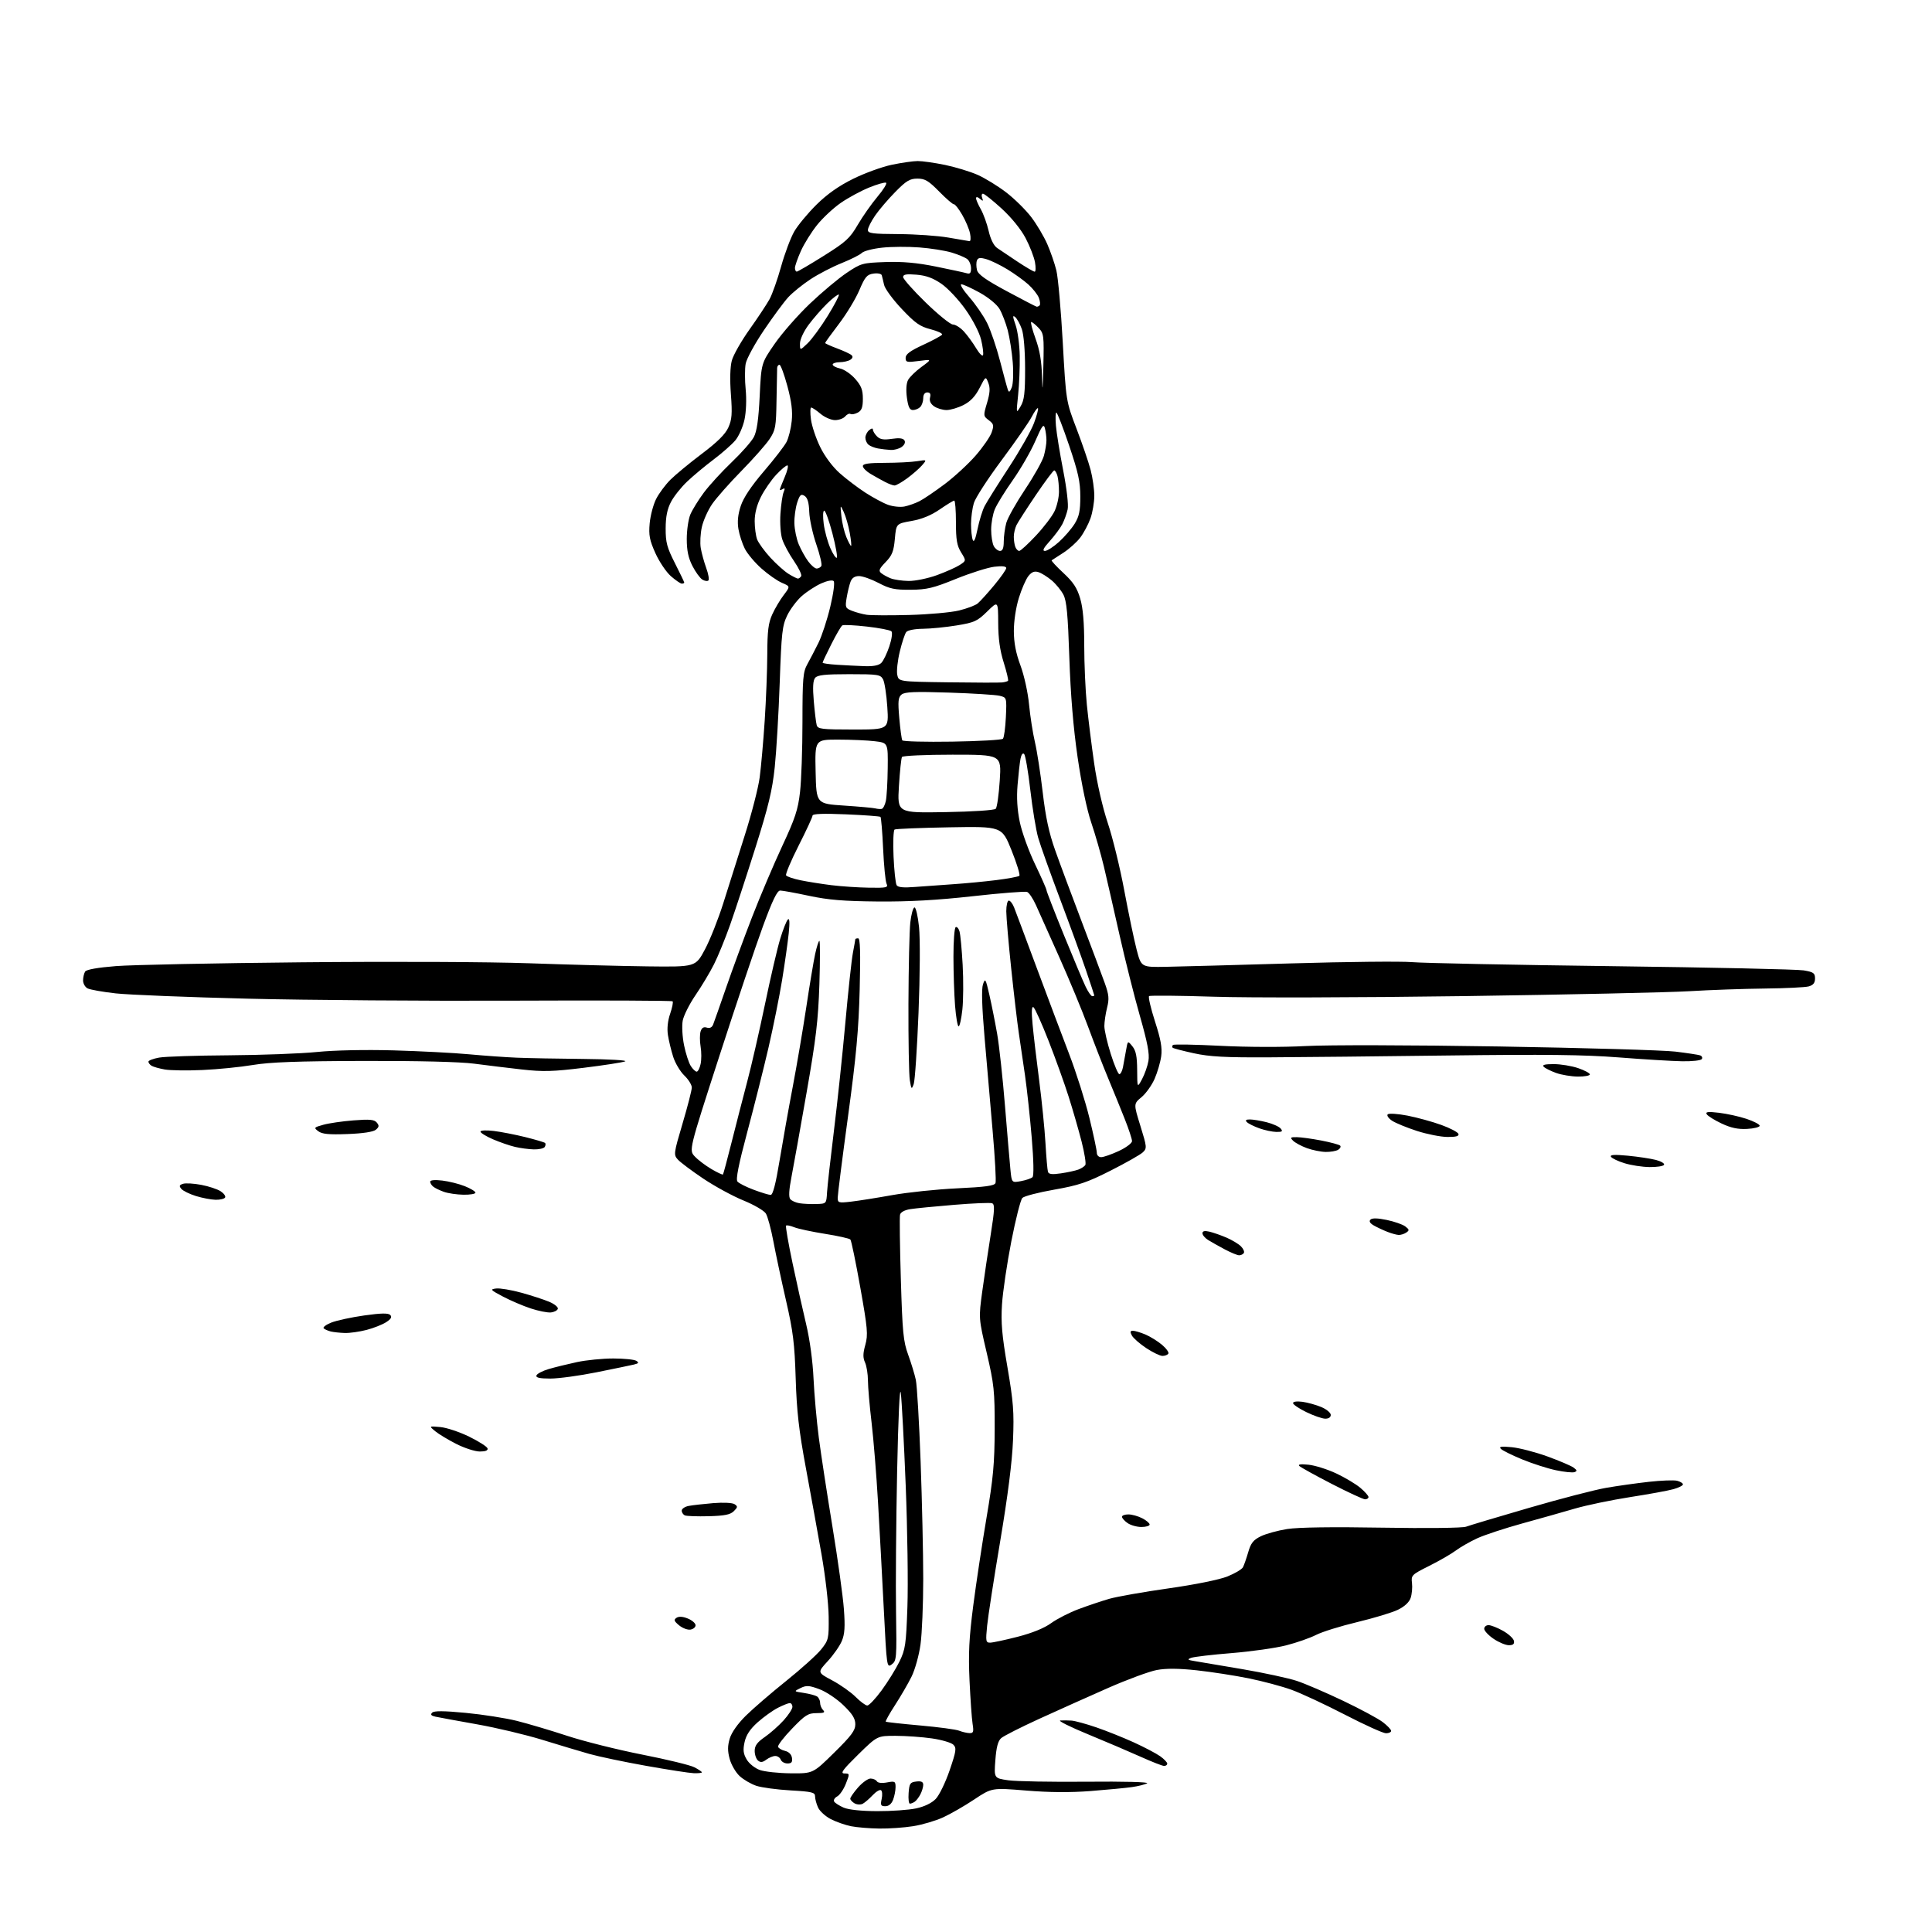 <?xml version="1.0" encoding="UTF-8" standalone="no"?>
<svg 
  version="1.1" 
  xmlns="http://www.w3.org/2000/svg" 
  xmlns:xlink="http://www.w3.org/1999/xlink" 
  xmlns:svg="http://www.w3.org/2000/svg"
  xmlns:rdf="http://www.w3.org/1999/02/22-rdf-syntax-ns#"
  xmlns:cc="http://creativecommons.org/ns#"
  xmlns:dc="http://purl.org/dc/elements/1.1/"
  viewBox="0 0 768 768"
  width="768"
  height="768"
>
<style>svg {background-color: white; }</style>"
<path stroke="none" fill="black" fill-rule="evenodd" d="M349.50,726.88C345.65,726.83 340.63,726.41 338.34,725.96C336.06,725.51 332.43,724.24 330.29,723.15C328.15,722.05 325.86,719.98 325.20,718.53C324.54,717.09 324.00,715.09 324.00,714.09C324.00,712.49 322.81,712.20 314.25,711.71C308.89,711.41 302.76,710.58 300.64,709.88C298.52,709.17 295.52,707.42 293.98,705.98C292.44,704.54 290.67,701.48 290.05,699.18C289.20,696.04 289.21,694.02 290.09,691.08C290.82,688.67 293.27,685.19 296.48,682.02C299.35,679.19 306.57,672.96 312.53,668.19C318.49,663.41 324.75,657.77 326.44,655.65C329.37,651.97 329.50,651.42 329.41,642.65C329.36,637.56 328.11,626.63 326.59,618.00C325.09,609.48 322.28,593.95 320.34,583.50C317.56,568.51 316.71,561.01 316.30,548.00C315.87,534.08 315.27,529.24 312.46,517.00C310.63,509.02 308.37,498.45 307.44,493.50C306.51,488.55 305.16,483.56 304.45,482.41C303.74,481.25 299.71,478.90 295.49,477.19C291.27,475.47 284.09,471.55 279.52,468.49C274.96,465.42 270.43,462.03 269.45,460.94C267.73,459.05 267.80,458.52 271.33,446.60C273.35,439.79 275.00,433.36 275.00,432.30C275.00,431.24 273.66,429.09 272.03,427.53C270.39,425.96 268.40,422.61 267.60,420.09C266.79,417.56 265.86,413.67 265.51,411.43C265.11,408.85 265.44,405.75 266.40,402.97C267.23,400.55 267.67,398.34 267.37,398.04C267.07,397.74 238.62,397.63 204.16,397.78C169.70,397.93 122.15,397.58 98.50,396.99C74.85,396.41 51.24,395.46 46.04,394.89C40.83,394.31 35.77,393.41 34.79,392.89C33.80,392.36 33.01,390.93 33.02,389.71C33.02,388.50 33.40,386.93 33.84,386.22C34.36,385.41 38.77,384.62 46.08,384.04C52.36,383.54 85.62,382.86 120.00,382.53C155.65,382.18 194.53,382.35 210.50,382.92C225.90,383.47 247.05,384.02 257.50,384.15C276.50,384.38 276.50,384.38 280.21,377.44C282.25,373.62 285.54,365.32 287.53,359.00C289.51,352.68 293.36,340.52 296.07,332.00C298.79,323.48 301.45,313.12 301.99,309.00C302.54,304.88 303.43,294.75 303.98,286.50C304.52,278.25 304.99,266.32 305.01,260.00C305.04,250.83 305.43,247.64 306.98,244.24C308.04,241.90 310.09,238.44 311.54,236.54C314.16,233.10 314.16,233.10 310.83,231.68C309.00,230.90 305.34,228.35 302.71,226.01C300.07,223.67 297.09,220.12 296.08,218.13C295.07,216.13 293.92,212.59 293.53,210.27C293.05,207.36 293.34,204.49 294.47,201.10C295.55,197.83 298.65,193.20 303.63,187.38C307.77,182.55 311.84,177.28 312.66,175.68C313.49,174.08 314.42,170.35 314.72,167.38C315.13,163.48 314.65,159.63 313.00,153.49C311.74,148.82 310.33,145.00 309.86,145.00C309.39,145.00 308.97,145.56 308.93,146.25C308.90,146.94 308.78,152.71 308.68,159.07C308.51,169.72 308.29,170.96 305.89,174.57C304.45,176.73 299.41,182.43 294.70,187.23C289.98,192.03 284.76,197.95 283.09,200.37C281.42,202.79 279.58,206.90 279.00,209.49C278.42,212.08 278.22,215.84 278.56,217.85C278.90,219.86 279.88,223.42 280.73,225.77C281.59,228.12 281.98,230.36 281.60,230.74C281.22,231.12 280.14,230.97 279.20,230.40C278.27,229.84 276.49,227.39 275.25,224.97C273.62,221.78 273.00,218.84 273.00,214.26C273.00,210.78 273.64,206.40 274.42,204.53C275.21,202.65 277.63,198.73 279.80,195.81C281.98,192.89 286.96,187.45 290.87,183.72C294.78,179.99 298.74,175.49 299.67,173.72C300.87,171.42 301.54,166.76 301.99,157.44C302.62,144.38 302.62,144.38 307.94,136.68C310.87,132.44 317.18,125.25 321.97,120.69C326.75,116.14 333.33,110.64 336.58,108.46C342.29,104.64 342.83,104.49 352.00,104.17C358.81,103.94 364.47,104.44 372.00,105.96C377.77,107.13 383.29,108.32 384.25,108.61C385.58,109.01 386.00,108.55 386.00,106.69C386.00,105.35 385.35,103.70 384.55,103.04C383.75,102.38 380.96,101.19 378.36,100.41C375.76,99.62 369.96,98.70 365.48,98.36C361.00,98.01 354.33,98.05 350.66,98.45C346.99,98.84 343.36,99.78 342.60,100.54C341.84,101.30 338.24,103.11 334.59,104.58C330.94,106.04 325.37,108.92 322.23,110.98C319.08,113.05 315.10,116.26 313.38,118.12C311.67,119.98 307.30,125.89 303.68,131.25C300.06,136.61 296.79,142.60 296.42,144.56C296.05,146.52 296.05,151.14 296.42,154.84C296.80,158.74 296.61,163.74 295.95,166.80C295.33,169.69 293.69,173.41 292.30,175.06C290.91,176.71 287.01,180.14 283.64,182.68C280.26,185.23 275.55,189.15 273.17,191.41C270.78,193.66 267.89,197.30 266.74,199.50C265.24,202.35 264.63,205.37 264.61,210.03C264.59,215.62 265.13,217.63 268.29,223.86C270.33,227.88 272.00,231.35 272.00,231.58C272.00,231.81 271.57,232.00 271.03,232.00C270.50,232.00 268.55,230.66 266.68,229.03C264.82,227.39 262.05,223.27 260.52,219.87C258.21,214.71 257.83,212.76 258.26,208.02C258.55,204.91 259.70,200.55 260.83,198.34C261.95,196.13 264.49,192.71 266.47,190.73C268.45,188.75 274.06,184.11 278.94,180.43C285.17,175.73 288.33,172.61 289.53,169.93C290.95,166.77 291.13,164.52 290.54,156.72C290.10,150.86 290.24,145.81 290.91,143.33C291.50,141.13 294.68,135.55 297.97,130.92C301.27,126.29 304.84,120.88 305.92,118.91C307.00,116.93 309.07,111.08 310.51,105.91C311.96,100.73 314.31,94.47 315.74,92.00C317.17,89.53 321.15,84.73 324.58,81.34C328.88,77.10 333.44,73.90 339.17,71.07C343.75,68.81 350.65,66.30 354.50,65.50C358.35,64.69 362.98,64.03 364.79,64.02C366.60,64.01 371.49,64.70 375.66,65.56C379.83,66.43 385.66,68.20 388.63,69.51C391.59,70.83 396.73,73.98 400.04,76.53C403.35,79.08 407.83,83.51 409.99,86.37C412.16,89.24 415.00,94.04 416.31,97.04C417.62,100.04 419.25,104.75 419.92,107.50C420.60,110.24 421.74,123.07 422.46,136.00C423.77,159.50 423.77,159.50 427.93,170.39C430.22,176.37 432.75,183.78 433.55,186.85C434.35,189.91 435.00,194.52 435.00,197.08C435.00,199.65 434.32,203.69 433.48,206.06C432.64,208.42 430.81,211.87 429.40,213.72C427.99,215.57 424.96,218.28 422.67,219.75C420.38,221.22 418.30,222.56 418.06,222.73C417.83,222.90 419.92,225.17 422.72,227.77C426.66,231.43 428.17,233.73 429.40,237.93C430.51,241.70 431.00,247.41 431.00,256.58C431.00,263.84 431.47,274.45 432.04,280.14C432.61,285.84 433.93,296.39 434.97,303.59C436.09,311.35 438.29,320.95 440.36,327.16C442.29,332.91 445.25,345.02 446.93,354.06C448.62,363.10 450.83,373.65 451.83,377.50C453.66,384.50 453.66,384.50 463.58,384.32C469.04,384.22 491.50,383.61 513.50,382.96C535.49,382.31 557.04,382.09 561.37,382.47C565.70,382.85 601.48,383.57 640.87,384.07C680.27,384.57 714.52,385.32 717.00,385.74C720.90,386.40 721.50,386.82 721.50,388.95C721.50,390.72 720.80,391.60 719.00,392.11C717.62,392.49 709.75,392.87 701.50,392.96C693.25,393.05 679.75,393.52 671.50,394.02C663.25,394.51 622.98,395.39 582.00,395.97C539.85,396.56 496.64,396.67 482.50,396.21C468.75,395.77 457.18,395.66 456.78,395.97C456.39,396.28 457.44,400.80 459.12,406.02C461.44,413.19 462.04,416.56 461.60,419.84C461.28,422.23 460.10,426.28 458.98,428.84C457.86,431.40 455.52,434.69 453.77,436.14C450.60,438.78 450.60,438.78 453.33,447.58C455.94,456.01 455.98,456.46 454.28,458.08C453.30,459.01 447.55,462.27 441.50,465.33C432.14,470.07 428.80,471.19 419.09,472.90C412.81,474.00 407.10,475.48 406.40,476.20C405.70,476.91 403.72,484.70 402.01,493.50C400.29,502.30 398.63,513.56 398.31,518.52C397.85,525.75 398.28,530.73 400.48,543.52C402.84,557.30 403.15,561.29 402.69,572.50C402.34,581.12 400.63,594.60 397.62,612.50C395.12,627.35 392.77,642.54 392.40,646.25C391.78,652.44 391.88,653.00 393.61,652.98C394.65,652.97 399.57,651.92 404.54,650.64C410.34,649.15 415.11,647.21 417.85,645.22C420.20,643.52 425.13,641.00 428.81,639.63C432.49,638.25 437.96,636.42 440.96,635.55C443.97,634.69 454.54,632.82 464.46,631.41C475.10,629.90 484.72,627.95 487.91,626.67C490.88,625.48 493.67,623.83 494.10,623.00C494.53,622.17 495.47,619.48 496.19,617.00C497.24,613.38 498.22,612.15 501.20,610.69C503.23,609.70 507.96,608.40 511.70,607.81C516.05,607.12 529.63,606.93 549.45,607.27C567.21,607.57 581.42,607.41 582.80,606.88C584.13,606.38 595.38,603.01 607.81,599.40C620.24,595.78 634.03,592.20 638.46,591.44C642.88,590.67 650.52,589.60 655.43,589.05C660.33,588.50 665.40,588.31 666.68,588.63C667.95,588.95 669.00,589.60 669.00,590.06C669.00,590.53 667.31,591.38 665.25,591.96C663.19,592.55 655.42,593.97 648.00,595.12C640.58,596.28 630.67,598.34 626.00,599.70C621.33,601.07 611.88,603.74 605.00,605.63C598.13,607.53 590.14,610.16 587.26,611.48C584.39,612.80 580.56,614.98 578.76,616.33C576.97,617.68 572.21,620.42 568.20,622.43C561.16,625.95 560.91,626.19 561.29,629.29C561.50,631.05 561.26,633.71 560.76,635.20C560.17,636.92 558.33,638.63 555.67,639.92C553.38,641.03 546.10,643.23 539.50,644.81C532.90,646.39 525.55,648.68 523.17,649.90C520.79,651.12 515.44,652.99 511.29,654.05C507.13,655.12 497.38,656.50 489.62,657.13C481.85,657.75 474.60,658.61 473.50,659.02C471.83,659.65 472.08,659.87 475.00,660.33C476.93,660.63 485.48,662.07 494.00,663.54C502.52,665.00 512.20,667.09 515.50,668.18C518.80,669.27 527.09,672.84 533.93,676.10C540.76,679.36 547.85,683.17 549.68,684.57C551.50,685.96 553.00,687.53 553.00,688.05C553.00,688.57 552.08,689.00 550.95,689.00C549.83,689.00 542.46,685.67 534.58,681.59C526.70,677.52 517.15,673.07 513.37,671.71C509.59,670.34 501.95,668.30 496.39,667.17C490.83,666.04 481.55,664.61 475.77,663.98C468.54,663.20 463.58,663.16 459.87,663.85C456.90,664.40 448.18,667.61 440.49,670.99C432.80,674.38 420.49,679.89 413.14,683.25C405.79,686.61 398.97,690.07 397.99,690.93C396.71,692.05 396.06,694.54 395.67,699.69C395.13,706.87 395.13,706.87 400.81,707.69C403.94,708.13 417.98,708.39 432.00,708.26C446.73,708.12 456.87,708.38 456.00,708.89C455.18,709.36 452.48,710.04 450.00,710.39C447.52,710.75 440.10,711.45 433.50,711.97C425.39,712.59 417.09,712.53 407.90,711.77C394.29,710.65 394.29,710.65 387.25,715.33C383.38,717.91 377.80,721.11 374.85,722.46C371.91,723.80 366.57,725.37 363.00,725.94C359.43,726.51 353.35,726.94 349.50,726.88zM348.70,719.96C354.31,719.98 361.27,719.49 364.15,718.87C367.45,718.17 370.35,716.77 371.95,715.12C373.36,713.67 375.83,708.59 377.48,703.77C380.12,696.04 380.29,694.86 378.98,693.55C378.16,692.73 374.34,691.61 370.49,691.05C366.65,690.49 360.18,690.03 356.12,690.02C348.75,690.00 348.75,690.00 341.12,697.48C334.98,703.51 333.92,704.97 335.67,704.98C337.80,705.00 337.81,705.07 336.24,709.06C335.37,711.29 333.82,713.56 332.80,714.11C331.78,714.65 331.24,715.57 331.59,716.15C331.95,716.73 333.65,717.81 335.37,718.56C337.31,719.40 342.37,719.94 348.70,719.96zM342.97,717.01C342.13,717.46 340.68,717.40 339.72,716.87C338.78,716.33 338.00,715.49 338.00,714.99C338.00,714.48 339.40,712.48 341.10,710.53C342.81,708.59 345.03,707.00 346.04,707.00C347.06,707.00 348.19,707.49 348.56,708.09C348.96,708.75 350.57,708.93 352.61,708.54C355.72,707.96 356.00,708.11 356.00,710.39C356.00,711.75 355.56,714.02 355.02,715.43C354.40,717.07 353.28,718.00 351.95,718.00C350.14,718.00 349.93,717.58 350.48,715.10C350.83,713.50 350.71,711.94 350.20,711.63C349.70,711.32 348.21,712.21 346.90,713.62C345.58,715.03 343.81,716.55 342.97,717.01zM361.69,716.98C361.25,716.99 361.02,715.09 361.19,712.75C361.47,708.95 361.79,708.47 364.25,708.18C366.26,707.95 367.00,708.31 367.00,709.50C367.00,710.40 366.48,712.11 365.85,713.32C365.22,714.52 364.21,715.83 363.60,716.23C363.00,716.64 362.14,716.98 361.69,716.98zM275.75,704.87C273.96,704.80 265.42,703.48 256.76,701.93C248.11,700.39 237.98,698.26 234.26,697.21C230.54,696.15 222.15,693.64 215.61,691.62C209.08,689.60 197.38,686.82 189.61,685.44C181.85,684.06 174.42,682.69 173.11,682.41C171.39,682.04 171.02,681.58 171.79,680.81C172.57,680.03 176.34,680.06 185.12,680.89C191.86,681.53 201.00,682.96 205.44,684.07C209.87,685.18 218.90,687.86 225.50,690.03C232.10,692.20 245.50,695.55 255.28,697.48C265.06,699.40 274.40,701.67 276.03,702.52C277.66,703.36 279.00,704.26 279.00,704.53C279.00,704.79 277.54,704.94 275.75,704.87zM314.34,704.92C323.18,705.00 323.18,705.00 331.59,696.72C338.44,689.98 340.00,687.89 340.00,685.43C340.00,683.15 338.85,681.31 335.25,677.84C332.64,675.31 328.35,672.45 325.72,671.48C321.62,669.96 320.56,669.89 318.22,671.03C315.50,672.36 315.50,672.36 319.50,672.96C321.70,673.30 324.06,673.92 324.75,674.34C325.44,674.77 326.00,675.90 326.00,676.86C326.00,677.82 326.54,679.14 327.20,679.80C328.13,680.73 327.55,681.00 324.59,681.00C321.23,681.00 320.08,681.73 314.86,687.15C311.60,690.53 309.09,693.78 309.29,694.37C309.49,694.96 310.74,695.70 312.07,696.01C313.58,696.37 314.62,697.42 314.82,698.79C315.06,700.47 314.64,701.00 313.04,701.00C311.88,701.00 310.68,700.33 310.36,699.50C310.05,698.67 309.05,698.01 308.14,698.03C307.24,698.05 305.64,698.72 304.58,699.51C303.16,700.59 302.32,700.68 301.33,699.86C300.60,699.25 300.00,697.52 300.00,696.01C300.00,693.94 300.98,692.59 304.02,690.49C306.23,688.96 309.60,685.97 311.52,683.85C313.43,681.73 315.00,679.32 315.00,678.50C315.00,677.67 314.53,677.00 313.96,677.00C313.39,677.00 311.25,677.85 309.21,678.89C307.17,679.93 303.56,682.52 301.18,684.64C298.15,687.36 296.61,689.68 295.99,692.49C295.29,695.63 295.47,697.12 296.81,699.41C297.75,701.03 300.06,702.88 302.00,703.59C303.93,704.28 309.48,704.88 314.34,704.92zM462.75,701.99C462.06,701.98 457.90,700.35 453.50,698.37C449.10,696.39 439.65,692.36 432.50,689.41C425.35,686.47 420.40,683.99 421.50,683.92C422.60,683.84 424.62,683.87 426.00,683.97C427.38,684.08 431.78,685.28 435.78,686.65C439.79,688.02 446.50,690.71 450.70,692.62C454.90,694.54 459.61,697.01 461.17,698.12C462.73,699.23 464.00,700.56 464.00,701.07C464.00,701.58 463.44,701.99 462.75,701.99zM385.36,688.94C386.95,688.99 387.13,688.47 386.62,685.25C386.29,683.19 385.75,675.42 385.40,668.00C384.91,657.31 385.22,651.11 386.88,638.25C388.04,629.31 390.42,613.56 392.17,603.25C394.83,587.55 395.36,581.82 395.40,568.00C395.43,552.86 395.17,550.37 392.23,537.74C389.01,523.98 389.01,523.98 390.48,513.24C391.29,507.33 392.80,497.17 393.84,490.67C395.39,480.92 395.48,478.74 394.38,478.32C393.64,478.03 386.84,478.31 379.27,478.94C371.70,479.56 363.85,480.33 361.84,480.65C359.61,481.00 358.02,481.87 357.78,482.86C357.56,483.76 357.70,495.31 358.10,508.52C358.73,529.61 359.08,533.26 361.01,538.52C362.21,541.81 363.58,546.30 364.05,548.50C364.53,550.70 365.38,565.33 365.96,581.00C366.53,596.67 367.00,617.68 367.00,627.68C367.00,637.68 366.51,649.38 365.92,653.68C365.32,658.02 363.73,663.73 362.35,666.50C360.99,669.25 358.04,674.33 355.80,677.78C353.56,681.23 351.90,684.21 352.11,684.39C352.33,684.57 358.47,685.25 365.77,685.90C373.07,686.55 380.04,687.48 381.27,687.98C382.50,688.47 384.34,688.90 385.36,688.94zM344.75,677.97C345.44,677.99 348.00,675.29 350.44,671.97C352.88,668.65 356.06,663.53 357.51,660.58C359.91,655.66 360.18,653.84 360.71,638.78C361.03,629.73 360.73,608.08 360.04,590.67C359.35,573.25 358.46,556.64 358.08,553.75C357.66,550.61 357.07,563.17 356.62,585.00C356.21,605.08 356.01,630.19 356.19,640.82C356.48,659.18 356.40,660.21 354.50,661.61C352.52,663.07 352.49,662.82 351.33,639.79C350.68,626.98 349.64,607.74 349.02,597.04C348.40,586.34 347.25,572.16 346.47,565.54C345.68,558.92 345.03,551.38 345.02,548.80C345.01,546.21 344.49,542.97 343.86,541.59C342.99,539.68 343.02,538.01 343.98,534.59C345.10,530.56 344.89,528.16 341.98,511.79C340.19,501.73 338.42,493.15 338.04,492.73C337.67,492.31 333.12,491.29 327.93,490.47C322.74,489.64 317.25,488.47 315.72,487.85C314.19,487.23 312.72,486.94 312.47,487.20C312.21,487.46 313.37,494.16 315.04,502.08C316.72,510.01 319.16,521.00 320.48,526.50C321.91,532.49 323.08,541.11 323.39,548.00C323.69,554.33 324.63,564.90 325.49,571.50C326.36,578.10 328.80,594.08 330.93,607.00C333.05,619.92 335.09,634.61 335.46,639.63C335.98,646.65 335.79,649.57 334.64,652.32C333.82,654.28 331.30,657.89 329.03,660.35C324.90,664.83 324.90,664.83 330.82,667.98C334.07,669.72 338.26,672.67 340.12,674.54C341.98,676.41 344.06,677.95 344.75,677.97zM599.81,654.00C598.52,654.00 595.78,652.86 593.73,651.46C591.68,650.07 590.00,648.27 590.00,647.46C590.00,646.66 590.79,646.01 591.75,646.02C592.71,646.03 595.30,647.05 597.49,648.29C599.69,649.54 601.63,651.33 601.81,652.28C602.05,653.51 601.48,654.00 599.81,654.00zM274.42,647.80C273.27,647.96 271.25,647.18 269.92,646.07C267.92,644.39 267.75,643.88 268.94,643.09C269.88,642.48 271.45,642.58 273.44,643.40C275.12,644.08 276.50,645.29 276.50,646.07C276.50,646.86 275.56,647.63 274.42,647.80zM453.72,607.00C451.92,607.00 449.44,606.30 448.22,605.44C447.00,604.59 446.00,603.46 446.00,602.94C446.00,602.42 447.15,602.00 448.55,602.00C449.95,602.00 452.43,602.69 454.05,603.53C455.67,604.36 457.00,605.49 457.00,606.03C457.00,606.56 455.53,607.00 453.72,607.00zM281.71,602.72C277.20,602.84 272.94,602.69 272.25,602.39C271.56,602.08 271.00,601.23 271.00,600.50C271.00,599.76 272.24,598.92 273.75,598.63C275.26,598.34 279.65,597.84 283.50,597.52C287.52,597.19 291.14,597.37 292.00,597.94C293.31,598.80 293.28,599.15 291.71,600.71C290.33,602.09 288.06,602.55 281.71,602.72zM542.64,596.00C541.90,596.00 535.93,593.24 529.39,589.87C522.85,586.50 517.05,583.29 516.50,582.75C515.84,582.09 517.08,581.92 520.17,582.25C522.74,582.52 527.69,584.07 531.17,585.71C534.65,587.34 538.96,589.92 540.75,591.43C542.54,592.94 544.00,594.59 544.00,595.09C544.00,595.59 543.39,596.00 542.64,596.00zM625.89,585.19C625.13,585.48 621.80,585.14 618.50,584.44C615.20,583.75 609.17,581.81 605.10,580.14C601.03,578.46 597.20,576.57 596.60,575.92C595.76,575.03 596.82,574.88 601.00,575.29C604.02,575.59 610.38,577.24 615.13,578.96C619.87,580.69 624.55,582.68 625.52,583.39C626.92,584.42 627.00,584.78 625.89,585.19zM190.74,577.00C188.86,577.00 184.66,575.65 181.41,574.00C178.16,572.35 174.38,570.07 173.00,568.93C170.50,566.85 170.50,566.85 175.06,567.28C177.57,567.52 182.73,569.24 186.53,571.11C190.33,572.97 193.60,575.06 193.80,575.75C194.04,576.58 193.01,577.00 190.74,577.00zM526.75,563.94C525.51,563.91 522.14,562.73 519.25,561.32C516.36,559.92 514.00,558.31 514.00,557.75C514.00,557.15 515.54,556.95 517.75,557.24C519.81,557.52 523.19,558.46 525.25,559.33C527.31,560.19 529.00,561.60 529.00,562.45C529.00,563.41 528.14,563.98 526.75,563.94zM218.78,548.00C214.52,548.00 212.95,547.65 213.24,546.77C213.47,546.10 215.64,544.95 218.08,544.23C220.51,543.51 225.57,542.27 229.32,541.46C233.06,540.66 239.59,540.01 243.82,540.02C248.04,540.02 252.15,540.44 252.95,540.95C254.10,541.67 253.89,541.98 251.95,542.44C250.60,542.76 243.93,544.14 237.11,545.51C230.30,546.88 222.05,548.00 218.78,548.00zM462.11,539.00C461.14,539.00 458.23,537.60 455.65,535.89C453.07,534.18 450.50,531.93 449.94,530.89C449.17,529.45 449.27,529.00 450.34,529.00C451.12,529.00 453.33,529.66 455.26,530.46C457.18,531.27 460.16,533.11 461.88,534.55C463.60,536.00 464.75,537.59 464.44,538.09C464.13,538.59 463.09,539.00 462.11,539.00zM137.03,529.88C135.09,529.82 132.60,529.55 131.50,529.29C130.40,529.02 129.13,528.46 128.68,528.04C128.24,527.62 129.59,526.58 131.68,525.75C133.78,524.91 139.67,523.64 144.76,522.92C151.49,521.97 154.32,521.92 155.11,522.71C155.91,523.51 155.48,524.29 153.53,525.57C152.05,526.54 148.53,527.93 145.70,528.67C142.88,529.40 138.97,529.95 137.03,529.88zM218.92,521.72C217.59,521.84 214.03,521.13 211.00,520.13C207.97,519.14 203.03,517.03 200.00,515.44C194.92,512.76 194.71,512.51 197.23,512.20C198.74,512.02 203.24,512.77 207.23,513.87C211.23,514.97 216.22,516.60 218.32,517.48C220.42,518.36 221.96,519.63 221.74,520.29C221.52,520.96 220.26,521.60 218.92,521.72zM492.59,499.00C491.88,499.00 489.30,497.94 486.86,496.64C484.42,495.34 481.43,493.66 480.21,492.90C479.00,492.14 478.00,490.94 478.00,490.24C478.00,489.36 478.85,489.16 480.75,489.60C482.26,489.95 485.31,491.02 487.52,491.96C489.73,492.91 492.32,494.47 493.28,495.42C494.24,496.38 494.76,497.57 494.45,498.08C494.14,498.59 493.30,499.00 492.59,499.00zM556.00,490.91C555.17,490.88 553.15,490.32 551.50,489.67C549.85,489.03 547.44,487.90 546.14,487.16C544.57,486.26 544.12,485.48 544.79,484.81C545.45,484.15 547.61,484.19 551.26,484.95C554.27,485.58 557.58,486.73 558.62,487.52C560.25,488.77 560.30,489.09 559.00,489.97C558.17,490.52 556.83,490.94 556.00,490.91zM324.50,478.62C328.50,478.50 328.50,478.50 328.76,474.00C328.91,471.52 330.14,460.50 331.50,449.50C332.86,438.50 334.90,419.23 336.03,406.67C337.16,394.12 338.51,381.57 339.04,378.79C339.57,376.00 340.00,373.56 340.00,373.36C340.00,373.16 340.51,373.00 341.13,373.00C341.94,373.00 342.11,378.60 341.74,393.25C341.33,409.27 340.37,419.81 337.11,443.71C334.85,460.32 333.00,474.90 333.00,476.10C333.00,478.14 333.34,478.24 338.25,477.68C341.14,477.35 348.52,476.18 354.65,475.08C360.79,473.98 372.41,472.76 380.49,472.38C391.79,471.85 395.31,471.36 395.73,470.27C396.03,469.49 395.52,460.22 394.60,449.67C393.68,439.13 392.22,422.30 391.37,412.29C390.33,400.18 390.12,393.14 390.75,391.29C391.63,388.70 391.81,389.01 393.30,395.50C394.18,399.35 395.57,406.32 396.39,411.00C397.20,415.68 398.60,428.50 399.49,439.50C400.39,450.50 401.36,461.91 401.65,464.85C402.17,470.19 402.17,470.19 405.83,469.52C407.85,469.15 409.92,468.44 410.44,467.94C411.01,467.37 410.90,461.42 410.13,452.26C409.45,444.14 408.25,433.00 407.46,427.50C406.67,422.00 405.55,414.35 404.97,410.50C404.39,406.65 403.04,395.18 401.97,385.00C400.90,374.82 400.02,364.59 400.01,362.25C400.01,359.91 400.46,358.00 401.02,358.00C401.59,358.00 402.54,359.24 403.13,360.75C403.73,362.26 407.73,372.95 412.02,384.50C416.32,396.05 422.14,411.52 424.96,418.88C427.79,426.24 431.42,437.71 433.05,444.36C434.67,451.01 436.00,457.25 436.00,458.22C436.00,459.25 436.74,460.00 437.75,459.99C438.71,459.98 441.86,458.88 444.75,457.54C447.64,456.19 450.00,454.42 450.00,453.61C450.00,452.79 448.70,448.84 447.10,444.81C445.51,440.79 442.52,433.45 440.46,428.50C438.40,423.55 434.81,414.32 432.48,408.00C430.15,401.68 425.02,389.30 421.08,380.50C417.14,371.70 412.97,362.39 411.81,359.80C410.65,357.22 409.07,354.86 408.29,354.56C407.51,354.26 397.79,355.02 386.69,356.26C372.47,357.84 361.33,358.46 349.00,358.36C335.41,358.24 329.29,357.74 321.64,356.11C316.22,354.95 311.04,354.00 310.14,354.01C308.94,354.01 307.08,357.86 303.26,368.26C300.38,376.09 292.59,399.31 285.94,419.86C273.85,457.22 273.85,457.22 276.18,459.70C277.45,461.07 280.43,463.33 282.80,464.72C285.16,466.11 287.23,467.08 287.39,466.87C287.56,466.67 289.11,460.88 290.84,454.00C292.57,447.12 295.35,436.32 297.02,430.00C298.70,423.68 301.88,409.79 304.10,399.15C306.31,388.51 309.04,376.81 310.16,373.15C311.27,369.49 312.64,366.05 313.19,365.50C313.87,364.83 313.98,366.64 313.53,371.00C313.16,374.57 311.98,382.90 310.91,389.50C309.83,396.10 307.39,408.25 305.48,416.50C303.56,424.75 299.78,439.81 297.06,449.97C293.57,463.02 292.43,468.81 293.15,469.69C293.72,470.37 296.63,471.84 299.63,472.96C302.62,474.08 305.65,475.00 306.36,475.00C307.23,475.00 308.37,470.61 309.91,461.25C311.16,453.69 313.50,440.52 315.13,432.00C316.75,423.48 319.16,409.30 320.49,400.50C321.81,391.70 323.41,382.14 324.03,379.25C324.66,376.36 325.41,374.00 325.72,374.00C326.02,374.00 326.02,381.76 325.72,391.25C325.25,405.57 324.39,412.91 320.60,434.50C318.10,448.80 315.40,463.87 314.60,467.98C313.62,473.03 313.47,475.86 314.14,476.67C314.70,477.34 316.35,478.08 317.82,478.31C319.30,478.55 322.30,478.69 324.50,478.62zM85.69,476.93C83.94,476.89 80.42,476.22 77.88,475.44C75.34,474.65 72.73,473.37 72.08,472.59C71.13,471.46 71.27,471.05 72.76,470.58C73.79,470.25 77.05,470.44 80.01,471.00C82.96,471.56 86.44,472.71 87.72,473.55C89.01,474.40 89.80,475.52 89.47,476.04C89.15,476.57 87.45,476.97 85.69,476.93zM184.25,474.92C181.64,474.88 178.15,474.37 176.50,473.79C174.85,473.21 172.94,472.29 172.25,471.74C171.56,471.20 171.00,470.30 171.00,469.74C171.00,469.11 172.84,468.94 175.80,469.29C178.45,469.60 182.50,470.61 184.80,471.54C187.11,472.46 189.00,473.62 189.00,474.11C189.00,474.60 186.86,474.96 184.25,474.92zM421.74,466.43C424.36,466.04 427.47,465.37 428.65,464.93C429.84,464.48 431.09,463.67 431.44,463.10C431.78,462.54 431.11,458.35 429.95,453.79C428.78,449.23 426.48,441.23 424.82,436.00C423.17,430.77 419.57,420.77 416.83,413.76C414.09,406.76 411.38,400.74 410.81,400.38C410.10,399.95 409.99,402.10 410.46,407.12C410.83,411.18 412.01,421.21 413.08,429.40C414.14,437.60 415.27,448.85 415.59,454.40C415.91,459.96 416.35,465.09 416.58,465.81C416.88,466.79 418.21,466.95 421.74,466.43zM655.69,463.93C652.84,463.89 648.38,463.21 645.80,462.41C643.21,461.62 640.78,460.46 640.40,459.84C639.89,459.02 641.71,458.90 647.10,459.41C651.17,459.80 656.20,460.56 658.28,461.10C660.36,461.65 661.80,462.52 661.47,463.05C661.15,463.57 658.55,463.97 655.69,463.93zM527.00,457.91C525.08,457.88 521.70,457.20 519.50,456.40C517.30,455.59 514.84,454.27 514.04,453.47C512.75,452.18 512.93,452.00 515.54,452.04C517.17,452.06 521.54,452.66 525.26,453.38C528.98,454.10 532.34,455.01 532.73,455.40C533.12,455.79 532.78,456.53 531.97,457.04C531.16,457.55 528.92,457.94 527.00,457.91zM212.19,456.90C210.16,456.84 206.79,456.40 204.70,455.90C202.60,455.41 198.67,454.05 195.95,452.88C193.23,451.71 191.00,450.34 191.00,449.84C191.00,449.33 193.29,449.21 196.25,449.57C199.14,449.92 204.80,451.02 208.84,452.02C212.87,453.02 216.40,454.07 216.69,454.35C216.97,454.64 216.90,455.35 216.54,455.93C216.18,456.52 214.22,456.95 212.19,456.90zM575.33,451.96C572.67,451.93 567.23,450.85 563.23,449.56C559.23,448.26 554.79,446.44 553.37,445.51C551.95,444.57 551.17,443.43 551.64,442.97C552.11,442.50 555.65,442.74 559.50,443.48C563.35,444.23 569.39,445.89 572.92,447.17C576.46,448.45 579.53,450.06 579.76,450.75C580.05,451.64 578.77,451.99 575.33,451.96zM138.13,450.80C130.76,451.08 128.04,450.82 126.54,449.69C124.66,448.28 124.76,448.16 128.54,447.11C130.72,446.50 136.11,445.71 140.52,445.37C146.98,444.86 148.78,445.03 149.78,446.24C150.79,447.45 150.71,447.99 149.40,449.09C148.36,449.95 144.28,450.57 138.13,450.80zM507.37,449.96C505.79,449.93 502.76,449.29 500.62,448.53C498.49,447.77 496.27,446.67 495.67,446.07C494.91,445.31 495.25,445.00 496.86,445.00C498.10,445.00 501.10,445.50 503.53,446.11C505.95,446.72 508.46,447.85 509.09,448.61C510.03,449.74 509.71,449.99 507.37,449.96zM694.50,448.76C690.88,448.96 688.08,448.36 684.37,446.62C681.55,445.29 678.90,443.64 678.47,442.95C677.86,441.96 678.93,441.83 683.35,442.35C686.46,442.72 691.37,443.80 694.25,444.76C697.14,445.72 699.50,446.95 699.50,447.50C699.50,448.05 697.25,448.62 694.50,448.76zM363.21,430.96C362.38,433.19 362.27,433.08 361.67,429.43C361.31,427.27 361.07,413.57 361.12,399.00C361.17,384.43 361.51,369.90 361.86,366.72C362.21,363.55 362.95,360.85 363.50,360.72C364.05,360.60 364.87,364.09 365.33,368.50C365.80,373.05 365.72,387.72 365.13,402.53C364.56,416.85 363.70,429.64 363.21,430.96zM453.97,429.00C455.01,427.07 456.16,423.82 456.52,421.76C457.01,418.94 456.16,414.49 453.10,403.76C450.86,395.92 447.21,381.40 444.99,371.50C442.77,361.60 439.99,349.45 438.82,344.50C437.64,339.55 435.38,331.68 433.79,327.00C432.04,321.83 429.91,311.65 428.36,301.00C426.66,289.28 425.58,276.24 425.08,261.50C424.50,244.14 424.00,238.84 422.71,236.37C421.81,234.65 419.71,232.09 418.04,230.69C416.37,229.29 414.02,227.82 412.82,227.44C411.21,226.93 410.14,227.34 408.82,228.97C407.83,230.20 406.11,234.13 405.01,237.70C403.83,241.51 403.01,246.97 403.02,250.86C403.04,255.51 403.82,259.60 405.64,264.50C407.11,268.45 408.60,275.21 409.06,280.00C409.51,284.68 410.56,291.43 411.40,295.00C412.24,298.57 413.63,307.57 414.50,315.00C415.64,324.80 416.99,331.10 419.45,338.00C421.30,343.23 426.08,356.05 430.05,366.50C434.02,376.95 438.15,387.94 439.21,390.93C440.82,395.46 440.97,397.07 440.07,400.62C439.48,402.97 439.00,406.24 439.00,407.89C439.00,409.54 440.14,414.52 441.54,418.95C442.94,423.38 444.48,427.00 444.96,427.00C445.45,427.00 446.09,425.76 446.39,424.25C446.69,422.74 447.24,419.73 447.61,417.57C448.29,413.64 448.29,413.64 450.15,415.93C451.55,417.67 452.01,419.94 452.04,425.36C452.08,432.50 452.08,432.50 453.97,429.00zM627.25,427.96C624.64,427.93 620.76,427.29 618.62,426.53C616.49,425.77 614.27,424.67 613.67,424.07C612.91,423.31 614.04,423.00 617.62,423.00C620.38,423.00 624.75,423.72 627.32,424.59C629.89,425.47 632.00,426.60 632.00,427.09C632.00,427.59 629.86,427.98 627.25,427.96zM80.50,425.35C74.45,425.62 67.70,425.52 65.50,425.14C63.30,424.75 60.94,424.08 60.25,423.66C59.56,423.23 59.00,422.50 59.00,422.03C59.00,421.56 60.91,420.83 63.25,420.41C65.59,419.99 78.07,419.58 91.00,419.50C103.93,419.41 119.67,418.82 126.00,418.18C132.88,417.48 145.14,417.23 156.50,417.54C166.95,417.84 180.45,418.53 186.50,419.10C192.55,419.66 201.10,420.27 205.50,420.45C209.90,420.63 221.82,420.86 232.00,420.95C242.18,421.05 249.60,421.48 248.50,421.91C247.40,422.34 239.97,423.49 232.00,424.47C219.80,425.97 215.91,426.08 207.50,425.14C202.00,424.52 193.45,423.48 188.50,422.83C182.89,422.09 166.33,421.68 144.50,421.74C118.28,421.81 107.24,422.22 100.50,423.35C95.55,424.18 86.55,425.08 80.50,425.35zM276.94,426.00C277.44,426.00 278.14,424.64 278.50,422.98C278.87,421.32 278.87,418.19 278.50,416.02C278.14,413.86 278.14,411.15 278.50,410.00C278.96,408.56 279.72,408.09 280.96,408.49C282.13,408.86 283.02,408.43 283.48,407.28C283.87,406.30 286.20,399.68 288.66,392.56C291.11,385.44 295.75,372.84 298.96,364.56C302.17,356.28 307.56,343.59 310.93,336.36C316.08,325.32 317.22,321.88 318.02,314.86C318.55,310.26 318.99,297.73 318.99,287.00C319.00,269.54 319.21,267.13 320.95,264.00C322.02,262.07 324.01,258.25 325.37,255.50C326.72,252.75 328.83,246.31 330.05,241.18C331.33,235.78 331.90,231.50 331.38,230.98C330.87,230.47 328.79,230.86 326.43,231.92C324.20,232.92 320.74,235.17 318.75,236.91C316.76,238.66 314.14,242.14 312.93,244.64C310.95,248.73 310.65,251.49 309.95,271.35C309.53,283.53 308.63,298.68 307.97,305.00C307.00,314.20 305.46,320.60 300.28,337.00C296.72,348.27 292.22,362.00 290.28,367.50C288.34,373.00 285.44,380.11 283.84,383.29C282.24,386.48 278.94,391.99 276.51,395.54C274.08,399.09 271.78,403.67 271.39,405.72C271.01,407.79 271.24,412.14 271.92,415.48C272.59,418.79 273.80,422.51 274.60,423.75C275.39,424.99 276.45,426.00 276.94,426.00zM668.69,421.87C664.74,421.80 653.40,421.12 643.50,420.34C629.64,419.26 614.11,419.09 576.00,419.57C548.77,419.92 516.60,420.25 504.50,420.31C487.09,420.40 480.84,420.06 474.57,418.69C470.21,417.74 466.42,416.75 466.15,416.48C465.88,416.22 465.94,415.73 466.27,415.39C466.61,415.06 475.12,415.21 485.19,415.73C495.83,416.27 510.00,416.31 519.00,415.82C527.87,415.34 560.81,415.41 596.00,415.99C629.83,416.55 661.33,417.47 666.00,418.03C670.67,418.60 675.09,419.27 675.81,419.52C676.54,419.78 676.85,420.44 676.50,420.99C676.16,421.55 672.65,421.94 668.69,421.87zM381.07,408.00C380.64,408.00 380.01,404.29 379.65,399.75C379.30,395.21 379.01,386.46 379.01,380.31C379.00,374.15 379.40,368.87 379.89,368.57C380.37,368.27 381.06,369.03 381.42,370.26C381.78,371.49 382.34,377.47 382.67,383.54C383.01,389.62 382.95,397.61 382.56,401.29C382.16,404.98 381.49,408.00 381.07,408.00zM434.19,396.00C434.63,396.00 435.00,395.86 435.00,395.70C435.00,395.53 433.47,390.92 431.61,385.45C429.74,379.98 425.08,367.18 421.24,357.00C417.41,346.82 413.56,336.02 412.69,333.00C411.83,329.98 410.42,321.45 409.57,314.06C408.72,306.67 407.61,300.21 407.11,299.71C406.57,299.17 405.99,299.94 405.66,301.65C405.36,303.22 404.84,307.88 404.50,312.01C404.07,317.10 404.36,321.87 405.39,326.82C406.23,330.83 408.96,338.37 411.46,343.57C413.96,348.78 416.00,353.41 416.00,353.86C416.00,354.32 419.10,362.30 422.88,371.60C426.66,380.89 430.57,390.19 431.57,392.25C432.56,394.31 433.74,396.00 434.19,396.00zM345.36,352.87C352.50,352.99 353.14,352.84 352.41,351.25C351.97,350.29 351.36,344.02 351.05,337.33C350.75,330.64 350.27,324.96 350.00,324.72C349.73,324.47 343.54,324.02 336.25,323.71C327.30,323.33 323.00,323.49 323.00,324.20C323.00,324.77 320.51,330.16 317.46,336.16C314.42,342.16 312.18,347.48 312.48,347.97C312.79,348.46 315.39,349.34 318.27,349.93C321.15,350.52 326.65,351.39 330.50,351.87C334.35,352.35 341.04,352.80 345.36,352.87zM363.84,352.57C367.50,352.28 374.32,351.79 379.00,351.48C383.68,351.17 391.32,350.44 396.00,349.86C400.68,349.27 404.82,348.50 405.21,348.14C405.59,347.78 404.19,343.22 402.09,337.99C398.27,328.50 398.27,328.50 377.38,328.87C365.90,329.07 356.11,329.47 355.62,329.75C355.14,330.04 354.95,334.85 355.20,340.45C355.45,346.05 356.00,351.19 356.42,351.87C356.96,352.74 359.15,352.95 363.84,352.57zM375.80,322.83C386.80,322.64 395.30,322.08 395.83,321.50C396.34,320.95 397.05,315.89 397.42,310.25C398.09,300.00 398.09,300.00 378.60,300.00C367.89,300.00 358.86,300.41 358.55,300.91C358.25,301.41 357.70,306.62 357.34,312.49C356.69,323.16 356.69,323.16 375.80,322.83zM350.50,321.55C351.05,321.43 351.78,320.02 352.13,318.42C352.48,316.81 352.82,310.95 352.88,305.39C353.00,295.28 353.00,295.28 347.75,294.65C344.86,294.30 338.32,294.01 333.22,294.01C323.94,294.00 323.94,294.00 324.22,306.75C324.50,319.50 324.50,319.50 335.50,320.23C341.55,320.63 347.18,321.14 348.00,321.36C348.82,321.58 349.95,321.66 350.50,321.55zM378.51,294.81C389.14,294.64 398.21,294.13 398.67,293.67C399.12,293.21 399.65,289.34 399.85,285.06C400.20,277.27 400.20,277.27 397.35,276.58C395.78,276.20 386.74,275.63 377.25,275.32C363.65,274.87 359.67,275.03 358.39,276.09C357.04,277.21 356.89,278.71 357.48,285.45C357.86,289.87 358.41,293.85 358.68,294.30C358.96,294.75 367.89,294.98 378.51,294.81zM339.22,290.00C353.30,290.00 353.30,290.00 352.72,281.06C352.40,276.15 351.64,271.20 351.03,270.06C350.01,268.15 349.03,268.00 337.59,268.00C327.99,268.00 324.98,268.32 324.03,269.46C323.18,270.49 323.02,273.21 323.49,278.71C323.86,282.99 324.38,287.29 324.65,288.25C325.08,289.81 326.66,290.00 339.22,290.00zM398.39,271.28C399.42,271.16 400.47,270.87 400.71,270.63C400.94,270.39 400.17,267.11 398.99,263.35C397.48,258.56 396.82,253.84 396.80,247.66C396.76,238.82 396.76,238.82 392.42,243.08C388.48,246.95 387.35,247.46 380.29,248.62C376.00,249.32 369.97,249.92 366.87,249.95C363.63,249.98 360.82,250.53 360.24,251.25C359.70,251.94 358.54,255.43 357.68,259.00C356.81,262.57 356.36,266.73 356.67,268.23C357.23,270.96 357.23,270.96 376.86,271.23C387.66,271.38 397.35,271.40 398.39,271.28zM343.68,264.81C347.14,264.94 349.35,264.51 350.34,263.51C351.16,262.70 352.59,259.73 353.53,256.92C354.49,254.02 354.84,251.44 354.35,250.95C353.87,250.47 349.48,249.62 344.60,249.07C339.71,248.51 335.32,248.30 334.83,248.60C334.35,248.90 332.39,252.25 330.48,256.05C328.56,259.84 327.00,263.16 327.00,263.43C327.00,263.69 329.59,264.06 332.75,264.26C335.91,264.46 340.83,264.71 343.68,264.81zM361.50,244.46C369.20,244.25 378.08,243.45 381.24,242.68C384.39,241.90 387.73,240.65 388.65,239.88C389.57,239.12 392.50,235.89 395.16,232.70C397.82,229.51 400.00,226.41 400.00,225.81C400.00,225.10 398.35,224.92 395.25,225.29C392.64,225.61 385.77,227.78 380.00,230.12C370.98,233.78 368.44,234.39 362.00,234.44C355.69,234.49 353.67,234.07 349.27,231.75C346.39,230.24 342.89,229.00 341.49,229.00C339.77,229.00 338.67,229.73 338.10,231.25C337.63,232.49 336.94,235.35 336.56,237.60C335.92,241.44 336.05,241.78 338.69,242.81C340.23,243.42 342.85,244.13 344.50,244.38C346.15,244.63 353.80,244.67 361.50,244.46zM361.20,230.94C363.80,230.97 368.83,229.94 372.42,228.64C376.01,227.33 380.10,225.51 381.52,224.58C384.10,222.89 384.10,222.89 382.05,219.58C380.40,216.91 380.00,214.59 380.00,207.63C380.00,202.88 379.70,199.00 379.32,199.00C378.95,199.00 376.35,200.58 373.55,202.51C370.12,204.87 366.46,206.37 362.36,207.09C356.26,208.17 356.26,208.17 355.72,214.20C355.26,219.20 354.63,220.78 352.04,223.46C349.50,226.08 349.17,226.89 350.26,227.80C351.00,228.42 352.71,229.36 354.05,229.90C355.40,230.43 358.62,230.90 361.20,230.94zM317.19,230.00C317.57,230.00 318.15,229.56 318.48,229.03C318.81,228.50 317.52,225.80 315.62,223.03C313.71,220.27 311.62,216.39 310.97,214.41C310.30,212.38 309.98,207.92 310.24,204.16C310.49,200.50 311.06,196.64 311.52,195.59C312.10,194.23 312.00,193.88 311.17,194.39C310.53,194.79 310.00,194.90 310.00,194.64C310.00,194.38 310.88,192.10 311.96,189.58C313.04,187.06 313.50,185.00 312.98,185.00C312.45,185.00 310.45,186.69 308.52,188.75C306.60,190.81 303.89,194.73 302.51,197.45C300.88,200.66 300.00,204.05 300.00,207.13C300.00,209.74 300.44,213.02 300.97,214.43C301.51,215.83 303.87,219.08 306.22,221.65C308.58,224.21 311.85,227.14 313.50,228.15C315.15,229.16 316.81,229.99 317.19,230.00zM324.63,226.00C325.32,226.00 326.16,225.55 326.50,225.00C326.84,224.45 325.94,220.58 324.50,216.40C323.06,212.22 321.79,206.41 321.69,203.49C321.56,199.74 321.00,197.86 319.82,197.12C318.40,196.23 317.94,196.66 316.90,199.78C316.23,201.83 315.72,205.53 315.78,208.00C315.84,210.47 316.62,214.25 317.51,216.38C318.41,218.52 320.09,221.56 321.26,223.13C322.42,224.71 323.94,226.00 324.63,226.00zM332.64,221.69C332.98,221.35 332.20,217.01 330.90,212.04C329.60,207.07 328.14,203.00 327.64,203.00C327.14,203.00 327.05,205.29 327.44,208.25C327.82,211.14 329.01,215.48 330.08,217.90C331.15,220.33 332.30,222.03 332.64,221.69zM397.54,219.00C398.56,219.00 399.00,217.87 399.01,215.25C399.01,213.19 399.47,209.86 400.02,207.85C400.58,205.84 403.94,199.87 407.48,194.56C411.03,189.26 414.39,183.26 414.96,181.21C415.52,179.17 415.99,176.38 415.98,175.00C415.98,173.62 415.70,171.48 415.36,170.22C414.86,168.33 414.20,169.21 411.54,175.34C409.77,179.41 405.76,186.37 402.64,190.81C399.51,195.24 396.29,200.46 395.47,202.41C394.66,204.35 394.00,208.00 394.00,210.53C394.00,213.06 394.47,216.00 395.04,217.07C395.60,218.13 396.73,219.00 397.54,219.00zM405.16,219.00C405.68,219.00 408.67,216.26 411.80,212.91C414.94,209.56 418.28,205.17 419.22,203.16C420.17,201.15 420.95,197.70 420.96,195.50C420.97,193.30 420.70,190.49 420.37,189.25C420.04,188.01 419.45,187.00 419.07,187.00C418.69,187.00 415.42,191.39 411.79,196.75C408.17,202.11 404.71,207.48 404.10,208.68C403.50,209.89 403.00,211.99 403.00,213.35C403.00,214.72 403.27,216.55 403.61,217.42C403.94,218.29 404.64,219.00 405.16,219.00zM415.38,219.00C416.27,219.00 418.79,217.38 420.98,215.40C423.16,213.43 425.97,210.17 427.20,208.18C428.98,205.30 429.44,203.06 429.44,197.39C429.44,191.55 428.62,187.81 425.00,177.11C422.56,169.90 420.27,164.00 419.92,164.00C419.58,164.00 419.50,166.36 419.75,169.25C420.00,172.14 421.29,180.12 422.63,186.98C424.06,194.31 424.79,200.70 424.41,202.48C424.05,204.14 423.11,206.76 422.32,208.31C421.53,209.86 419.28,212.89 417.33,215.06C414.78,217.88 414.23,219.00 415.38,219.00zM338.31,217.00C338.54,217.00 338.30,214.65 337.78,211.79C337.26,208.92 336.19,205.21 335.41,203.54C333.98,200.50 333.98,200.50 334.47,205.23C334.74,207.83 335.62,211.54 336.43,213.48C337.24,215.42 338.08,217.00 338.31,217.00zM388.59,210.30C389.27,206.97 390.53,202.87 391.40,201.19C392.27,199.52 396.58,192.64 400.98,185.91C405.38,179.19 409.90,171.22 411.02,168.21C412.15,165.20 412.86,162.53 412.60,162.27C412.35,162.02 411.25,163.54 410.15,165.65C409.06,167.77 403.68,175.51 398.21,182.86C392.73,190.21 387.74,197.92 387.12,199.98C386.51,202.04 386.00,205.78 386.00,208.28C386.00,210.79 386.30,213.63 386.68,214.60C387.13,215.79 387.76,214.38 388.59,210.30zM359.50,201.35C361.15,201.02 363.85,200.07 365.50,199.23C367.15,198.40 371.67,195.33 375.54,192.43C379.41,189.52 384.94,184.42 387.83,181.10C390.72,177.78 393.58,173.64 394.19,171.90C395.17,169.08 395.04,168.54 393.05,167.04C390.86,165.39 390.85,165.24 392.37,160.13C393.53,156.21 393.66,154.24 392.87,152.21C391.83,149.50 391.83,149.50 389.40,154.24C387.70,157.55 385.79,159.58 383.03,160.99C380.86,162.09 377.81,163.00 376.26,163.00C374.71,163.00 372.49,162.33 371.31,161.51C369.91,160.52 369.36,159.33 369.71,158.01C370.07,156.61 369.74,156.00 368.62,156.00C367.60,156.00 367.00,156.85 367.00,158.30C367.00,159.56 366.46,161.14 365.80,161.80C365.14,162.46 363.83,163.00 362.89,163.00C361.61,163.00 361.02,161.79 360.51,158.09C360.09,155.04 360.27,152.37 360.97,151.06C361.59,149.89 363.99,147.55 366.30,145.86C370.50,142.79 370.50,142.79 365.25,143.49C360.48,144.12 360.00,144.01 360.00,142.24C360.00,140.81 361.83,139.45 366.99,137.08C370.83,135.31 374.20,133.48 374.49,133.02C374.77,132.56 372.72,131.60 369.93,130.88C365.69,129.80 363.79,128.46 358.44,122.79C354.92,119.06 351.77,114.77 351.44,113.25C351.10,111.74 350.69,110.01 350.51,109.41C350.33,108.80 348.86,108.51 347.20,108.76C344.63,109.13 343.85,110.05 341.59,115.38C340.14,118.79 336.49,124.81 333.48,128.76C330.47,132.72 328.00,136.13 328.00,136.34C328.00,136.55 330.14,137.52 332.75,138.50C335.36,139.47 337.95,140.67 338.49,141.17C339.14,141.76 338.96,142.41 337.99,143.03C337.17,143.55 335.26,143.98 333.75,143.98C332.24,143.99 331.00,144.41 331.00,144.92C331.00,145.43 332.33,146.13 333.96,146.49C335.59,146.85 338.29,148.70 339.96,150.61C342.37,153.35 343.00,154.99 343.00,158.50C343.00,161.92 342.54,163.18 340.98,164.01C339.87,164.61 338.57,164.85 338.09,164.56C337.62,164.26 336.67,164.69 335.99,165.51C335.31,166.33 333.49,167.00 331.95,167.00C330.41,167.00 327.82,165.88 326.18,164.50C324.55,163.12 322.88,162.00 322.47,162.00C322.06,162.00 322.02,164.14 322.37,166.75C322.72,169.36 324.37,174.29 326.04,177.70C327.86,181.42 330.96,185.57 333.79,188.09C336.38,190.39 340.98,193.88 344.00,195.84C347.02,197.79 351.07,199.97 353.00,200.67C354.93,201.36 357.85,201.67 359.50,201.35zM355.60,192.99C354.99,192.99 353.28,192.35 351.79,191.57C350.30,190.80 347.71,189.35 346.04,188.36C344.37,187.38 343.00,185.99 343.00,185.28C343.00,184.34 345.30,184.00 351.75,183.99C356.56,183.98 362.30,183.69 364.50,183.34C368.50,182.70 368.50,182.70 366.50,185.00C365.40,186.26 362.74,188.58 360.60,190.15C358.45,191.72 356.20,193.00 355.60,192.99zM354.06,178.86C352.65,178.79 350.38,178.52 349.00,178.27C347.62,178.02 345.94,177.35 345.25,176.78C344.56,176.22 344.00,174.97 344.00,174.00C344.00,173.03 344.68,171.68 345.50,171.00C346.43,170.23 347.00,170.16 347.00,170.81C347.00,171.38 347.73,172.58 348.62,173.47C349.84,174.69 351.27,174.93 354.50,174.45C357.42,174.01 359.01,174.20 359.53,175.06C360.00,175.81 359.57,176.84 358.46,177.65C357.45,178.39 355.47,178.94 354.06,178.86zM405.72,161.50C407.16,159.07 407.50,156.23 407.49,146.50C407.48,139.31 406.96,133.03 406.19,130.83C405.48,128.81 404.29,126.66 403.55,126.04C402.49,125.16 402.53,125.83 403.72,129.21C404.54,131.57 405.29,137.10 405.36,141.50C405.44,145.90 405.15,152.88 404.72,157.00C403.94,164.50 403.94,164.50 405.72,161.50zM414.75,145.60C415.04,133.45 414.93,132.56 412.86,130.35C411.64,129.06 410.34,128.00 409.95,128.00C409.56,128.00 410.32,130.95 411.62,134.55C413.32,139.23 414.06,143.57 414.22,149.80C414.38,156.44 414.51,155.45 414.75,145.60zM402.19,154.00C402.75,152.60 402.92,148.21 402.58,144.00C402.25,139.88 401.34,134.14 400.58,131.25C399.81,128.36 398.35,124.57 397.34,122.84C396.27,121.01 393.00,118.31 389.50,116.36C386.20,114.53 382.90,113.02 382.17,113.01C381.44,113.01 382.86,115.30 385.31,118.11C387.77,120.92 390.95,125.53 392.37,128.36C393.79,131.19 396.11,138.00 397.53,143.50C398.95,149.00 400.36,154.18 400.66,155.00C401.06,156.11 401.46,155.85 402.19,154.00zM390.78,141.15C391.00,140.49 390.66,137.74 390.01,135.05C389.33,132.20 386.75,127.20 383.85,123.08C381.11,119.19 376.78,114.57 374.24,112.82C370.88,110.51 368.15,109.51 364.30,109.19C360.26,108.86 359.00,109.08 359.00,110.13C359.00,110.88 363.04,115.44 367.98,120.25C372.93,125.06 377.79,129.00 378.80,129.00C379.80,129.00 381.76,130.24 383.15,131.75C384.54,133.26 386.74,136.27 388.03,138.43C389.32,140.59 390.56,141.81 390.78,141.15zM321.07,136.44C322.75,134.82 326.34,129.92 329.04,125.55C331.73,121.18 333.72,117.39 333.45,117.12C333.18,116.85 331.14,118.40 328.90,120.56C326.67,122.73 323.31,126.59 321.42,129.13C319.44,131.82 318.00,134.95 318.00,136.57C318.00,139.37 318.00,139.37 321.07,136.44zM412.08,121.91C412.40,121.96 412.94,121.73 413.27,121.40C413.60,121.07 413.46,119.72 412.97,118.41C412.47,117.10 410.58,114.70 408.78,113.08C406.98,111.46 403.21,108.75 400.41,107.05C397.62,105.35 393.88,103.54 392.11,103.03C389.61,102.31 388.77,102.43 388.34,103.56C388.03,104.35 388.05,106.06 388.37,107.35C388.81,109.10 391.86,111.26 400.23,115.76C406.43,119.09 411.76,121.86 412.08,121.91zM316.75,107.97C317.16,107.95 321.98,105.13 327.46,101.69C336.27,96.17 337.83,94.75 340.96,89.38C342.91,86.04 346.43,81.03 348.78,78.23C351.13,75.44 352.69,72.93 352.24,72.65C351.78,72.37 348.76,73.22 345.51,74.54C342.27,75.85 337.21,78.59 334.28,80.61C331.35,82.63 327.10,86.58 324.84,89.39C322.58,92.20 319.66,96.88 318.36,99.78C317.06,102.68 316.00,105.72 316.00,106.53C316.00,107.34 316.34,107.99 316.75,107.97zM411.30,108.00C411.73,108.00 411.79,106.31 411.42,104.25C411.06,102.19 409.38,97.88 407.70,94.67C405.84,91.13 402.10,86.52 398.18,82.92C394.62,79.67 391.28,77.00 390.75,77.00C390.22,77.00 390.07,77.74 390.42,78.64C390.94,80.01 390.80,80.08 389.52,79.02C388.57,78.23 388.00,78.15 388.00,78.82C388.00,79.41 388.85,81.37 389.89,83.19C390.93,85.01 392.33,88.88 393.00,91.78C393.75,95.07 395.03,97.64 396.36,98.57C397.54,99.39 401.20,101.85 404.50,104.03C407.80,106.21 410.86,108.00 411.30,108.00zM385.38,95.87C385.86,95.94 385.96,94.57 385.61,92.82C385.26,91.07 383.84,87.70 382.45,85.33C381.07,82.96 379.61,81.11 379.21,81.21C378.82,81.31 376.20,79.06 373.39,76.20C369.12,71.85 367.70,71.00 364.70,71.00C361.69,71.00 360.27,71.85 355.94,76.25C353.09,79.14 349.47,83.38 347.88,85.68C346.30,87.98 345.00,90.57 345.00,91.43C345.00,92.77 346.81,93.01 357.25,93.06C363.99,93.10 372.88,93.72 377.00,94.44C381.12,95.16 384.89,95.80 385.38,95.87z" />

</svg>